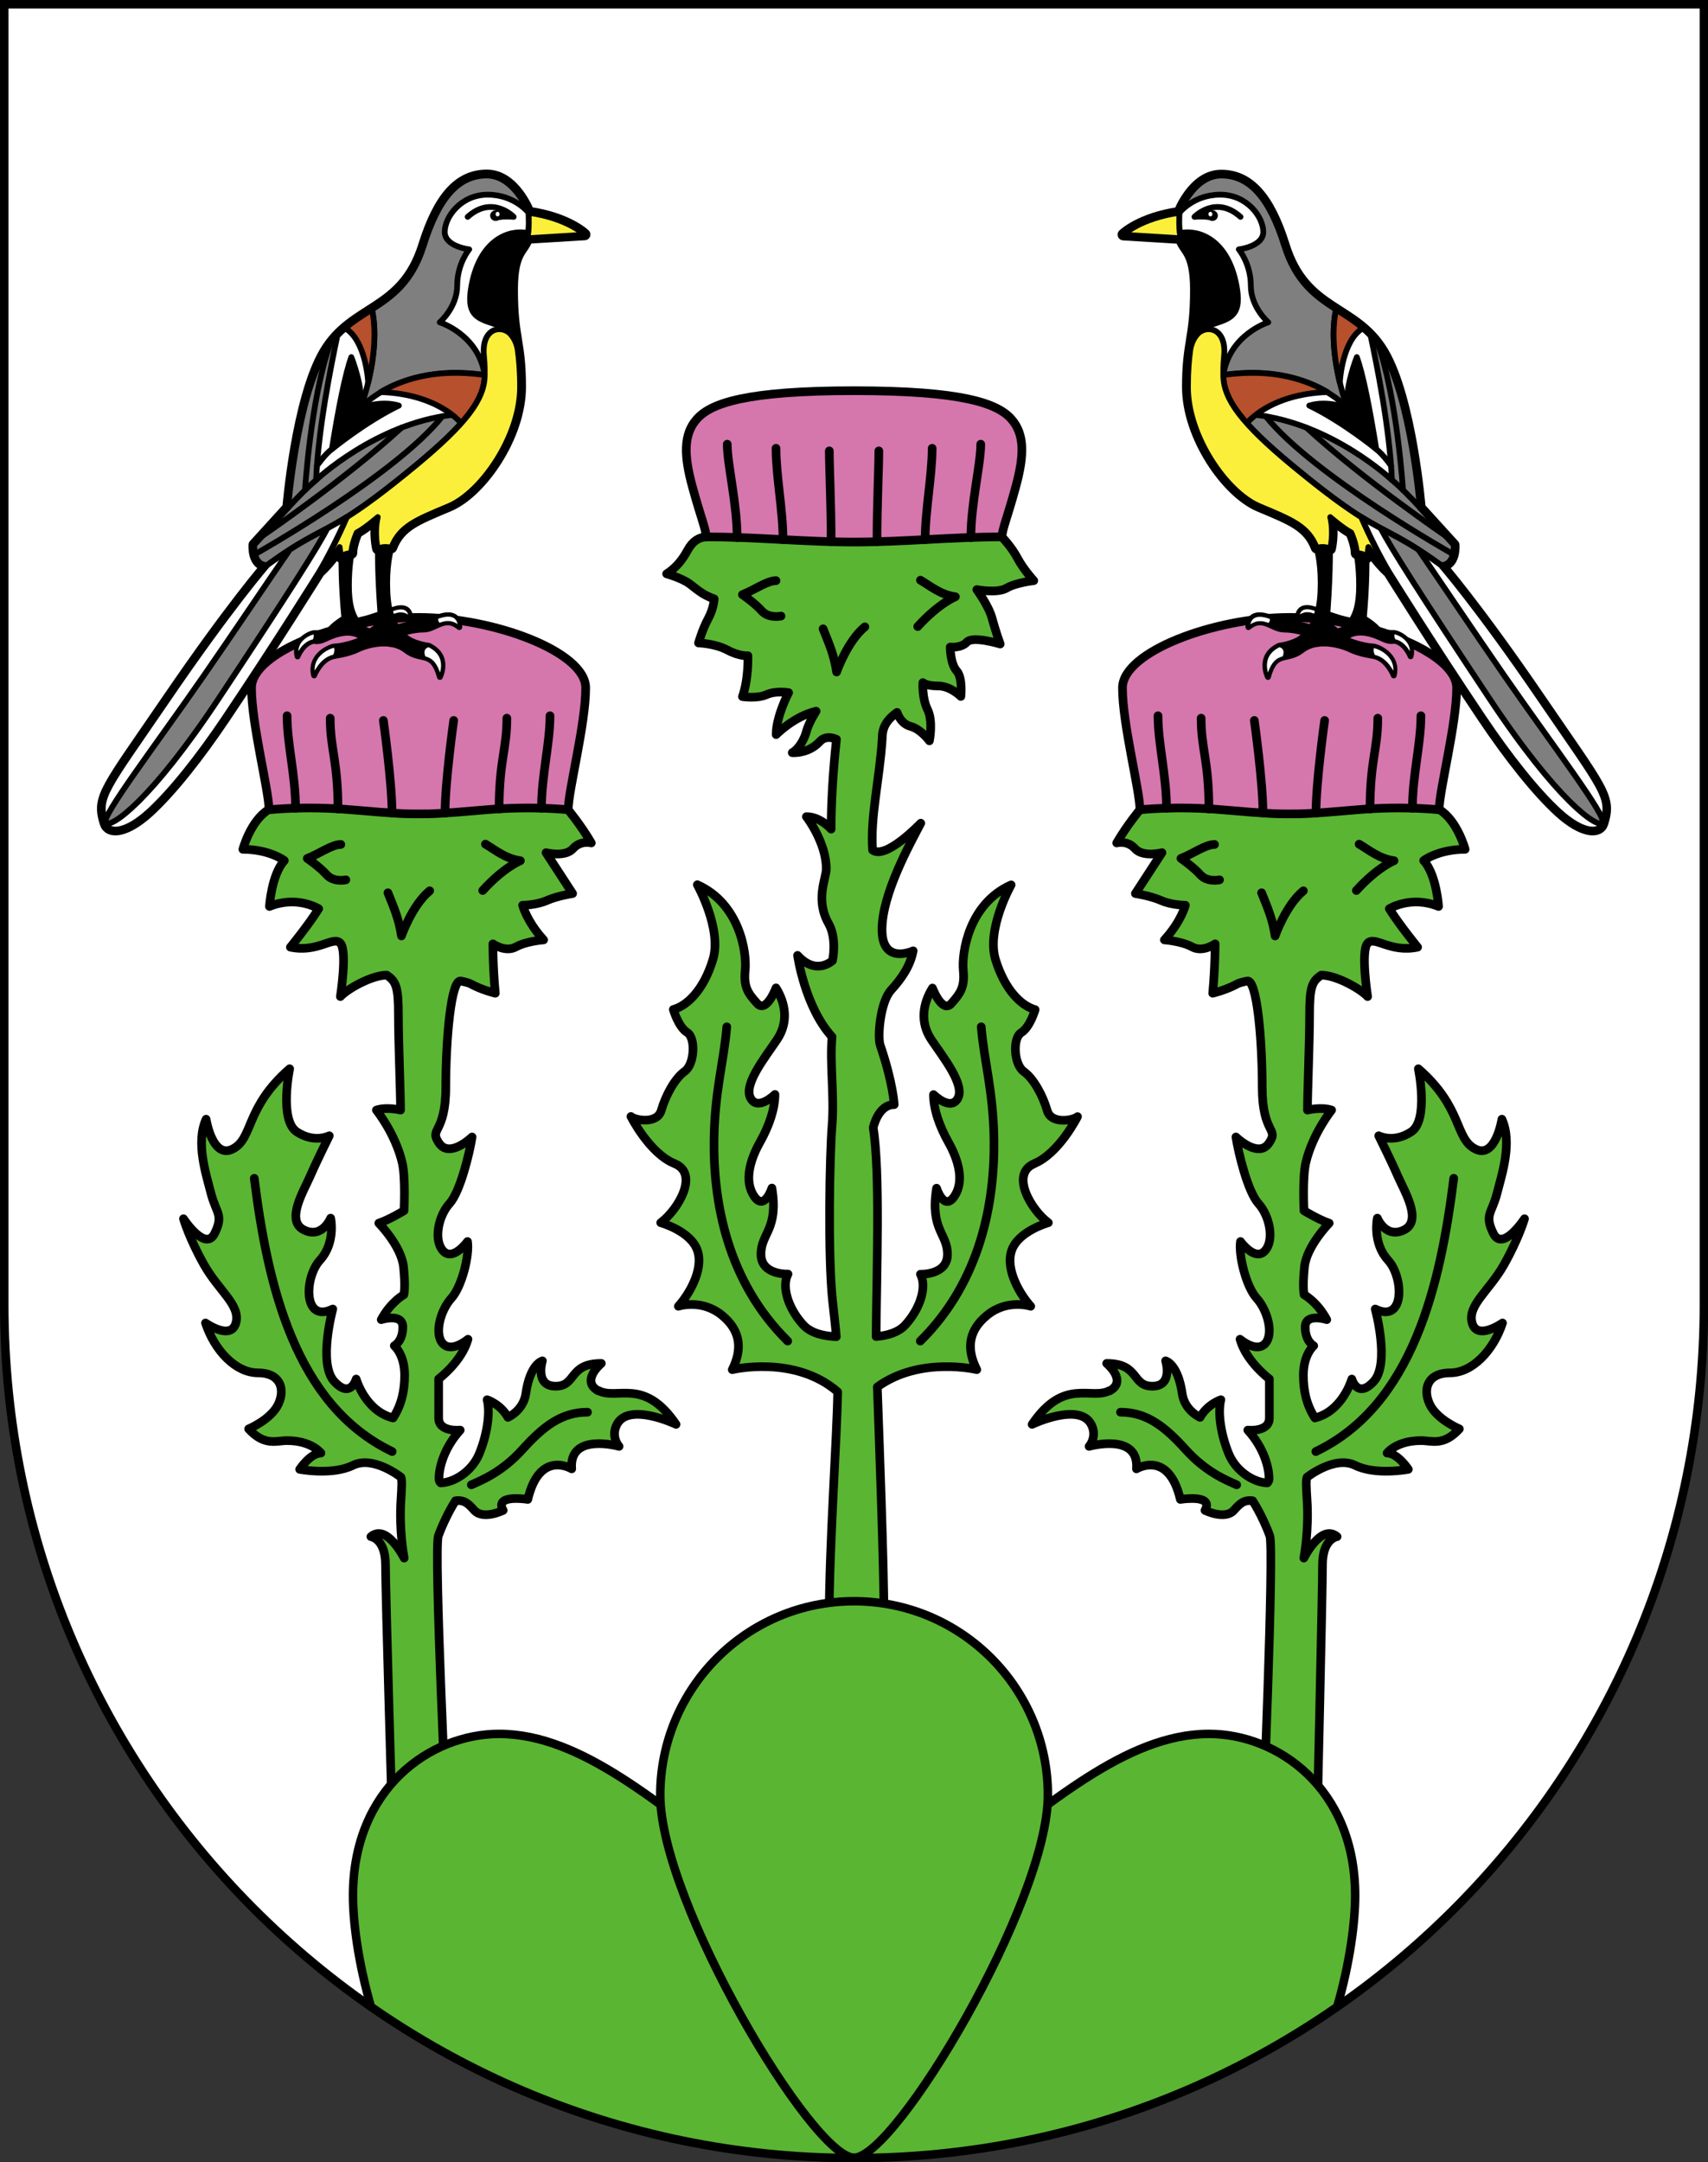 <?xml version="1.0" encoding="UTF-8"?><svg id="Calque_1" xmlns="http://www.w3.org/2000/svg" viewBox="0 0 112.45 142.29"><rect x="0" y="0" width="112.45" height="142.29" fill="#333333" stroke="none"/><defs><style>.cls-1{fill:#d576ad;}.cls-1,.cls-2,.cls-3,.cls-4,.cls-5,.cls-6,.cls-7,.cls-8,.cls-9,.cls-10,.cls-11,.cls-12{stroke:#000;}.cls-1,.cls-2,.cls-3,.cls-5,.cls-6,.cls-7,.cls-8,.cls-9,.cls-10,.cls-11,.cls-12{stroke-linecap:round;stroke-linejoin:round;}.cls-1,.cls-2,.cls-12{stroke-width:.57px;}.cls-13,.cls-5,.cls-9{fill:#fff;}.cls-14,.cls-12{fill:#5ab532;}.cls-2,.cls-4,.cls-10,.cls-11{fill:none;}.cls-3,.cls-5,.cls-6,.cls-7,.cls-8,.cls-11{stroke-width:.38px;}.cls-4{stroke-width:.56px;}.cls-6{fill:#fcef3c;}.cls-7{fill:#7f7f7f;}.cls-8{fill:#b7502c;}.cls-9{stroke-width:.19px;}.cls-10{stroke-width:.76px;}</style></defs><g id="layer1"><path id="path1899" class="cls-13" d="m.28.28v85.57c0,31.02,25.05,56.16,55.95,56.16s55.95-25.14,55.95-56.16V.28H.28Z"/></g><g id="layer2"><g id="g3318"><path id="path2768" class="cls-12" d="m39.4,91.53c-1.21-.65.19-1.81.19-1.81-2.18,0-1.62,1.5-3.01,1.5s-.87-1.67-.87-1.67c-.53.2-.93,1.02-1.09,2.15-.16,1.13-1.18,1.57-1.18,1.57-.48-.87-1.37-1.16-1.37-1.16.22.85,0,2.29-.51,3.54s-1.76,1.93-2.55,1.93c-.07-.07-.11-.16-.11-.27,0-.77.36-2.06,1.4-3.2,0,0-1.42.15-1.42-.79v-2.58s1.52-1.13,1.93-2.61c0,0-1.07.92-1.66.28-.58-.64-.14-2.2.56-2.97.7-.77,1.21-2.84,1.07-3.74,0,0-.96,1.33-1.61.61s-.29-2.32.42-3.1c.71-.78,1.33-3.34,1.49-4.39,0,0-1.47,1.43-2.17.41-.7-1.02.44-.57.44-3.7s.35-7.15,1-6.97c.29.06.52.12.65.19.75.41,1.61.61,1.61.61-.16-1.69-.16-3.25-.16-3.25,0,0,.82.59,1.52.2.7-.38,1.82-.46,1.82-.46-1.12-1.23-1.38-2.28-1.38-2.28,0,0,.89,0,1.59-.31.7-.31,1.7-.46,1.7-.46l-1.75-2.69s1.25.32,1.77-.26c.52-.58,1.21-.38,1.21-.38-.7-1.2-1.54-2.2-1.54-2.2l-.89-.61-18.01-.27-.81.89c-1.19.73-1.69,2.61-1.69,2.61,1.77,0,2.73.74,2.73.74-.85.93-.98,3.02-.98,3.02,1.82-.74,3.24.15,3.24.15-.65,1.05-1.86,2.53-1.86,2.53,1.82.38,2.82-.77,3.29-.26.47.51,0,3.51,0,3.51.47-.51,2.07-1.41,3.05-1.41.63.41.77.82.77,2.61s.14,5.04.14,6.27c0,0-.89-.23-1.59,0,0,0,1.24,1.53,1.7,3.46.23.97.12,3.16.12,3.16,0,0-.96.59-1.66.82,0,0,1.49,1.51,1.63,2.89.14,1.38.02,1.82.02,1.82,0,0-.86.46-1.49,1.64,0,0,1.42-.46,1.42.49s-.56,1.23-.56,1.23c0,0,.68.56.68,1.94,0,.98-.19,1.93-.76,2.81-1.84-.46-2.43-2.56-2.43-2.56,0,0-.37,1.33-1.45.15-1.07-1.18-.09-4.76-.09-4.76-1.96.97-1.89-2.07-.84-3.22,1.05-1.15.7-2.76.7-2.76,0,0-.56,1.38-1.77.77-1.21-.61,0-2.56.42-3.53.42-.97,1.26-2.66,1.26-2.66,0,0-.98.51-2.14-.26-1.17-.77-.47-4.15-.47-4.15-2.94,2.56-2.38,4.56-3.73,5.27-1.35.72-1.77-1.95-1.77-1.95-.7,1.54,0,3.63.33,4.91.33,1.28.84,1.38.23,2.61s-2.05-.97-2.05-.97c0,0,.37,1.28,1.35,3.02.98,1.74,2.42,2.66,2.1,3.84-.33,1.18-2,0-2,0,.61,1.84,2,3.28,3.45,3.28s1.82,1.02,1.35,2.05c-.47,1.02-1.96,1.64-1.96,1.64,1.05,1.15,1.82.77,2.52.77,1.63,0,2.24.82,2.24.82-.7,0-1.4,1.07-1.4,1.07,0,0,2.14.41,3.5-.26,1.35-.67,3.17.78,3.17.78.07.19.06.54,0,1.48-.14,2.05.21,3.84.21,3.84,0,0-1.14-2.3-2.19-1.41,0,0,.96.13.96,1.84s.47,17.68.47,17.68h3.59s-.89-18.7-.58-19.57c.2-.56.64-1.55,1.13-2.31.59-.08.86.21,1.24.63.59.65,1.9,0,1.9,0-.62-1.09,1.62-.72,1.62-.72.78-3.31,2.89-2.01,2.89-2.01-.19-2.42,3.12-1.48,3.12-1.48,0,0-.57-.63-.14-1.45.78-1.48,3.89,0,3.89,0-2.11-3.11-3.89-1.57-5.1-2.22Z"/><path id="path2772" class="cls-2" d="m22.44,55.57c-.58,0-1.38.59-2.21.92,0,0,.82.56,1.28,1.08.47.51,1.26.33,1.26.33"/><path id="path2774" class="cls-2" d="m31.96,55.55c.65.38,1.32.96,2.3,1.09,0,0-1.08.42-2.48,1.96"/><path id="path2776" class="cls-2" d="m25.54,58.75c.42,1.05.72,1.72.89,2.84,0,0,.7-2.02,1.86-2.97"/><path id="path2778" class="cls-2" d="m16.74,77.54c.87,6.96,2.67,14.91,9.08,17.98"/><path id="path2780" class="cls-2" d="m38.68,92.93c-1.74,0-2.94.97-4.29,2.46s-2.67,2.01-3.36,2.32"/><path id="path2782" class="cls-1" d="m27.56,40.63c-4.91,0-11,2.25-11,4.64s1.15,6.76,1.15,8.02c0,0,2.33-.27,5.44,0,3.11.27,3.54.27,4.41.27s1.31,0,4.41-.27c3.11-.27,5.44,0,5.44,0,0-1.26,1.15-5.63,1.15-8.02s-6.09-4.64-11-4.64Z"/><path id="path2786" class="cls-2" d="m18.9,47.1c0,1.84.56,3.93.56,6.09"/><path id="path2788" class="cls-2" d="m21.74,47.26c0,2.05.51,2.79.51,5.98"/><path id="path2790" class="cls-2" d="m25.24,47.41s.57,4.04.57,6.1"/><path id="path2792" class="cls-2" d="m36.21,47.1c0,1.84-.56,3.93-.56,6.09"/><path id="path2794" class="cls-2" d="m33.37,47.26c0,2.05-.51,2.79-.51,5.98"/><path id="path2796" class="cls-2" d="m29.87,47.41s-.57,4.04-.57,6.1"/></g><g id="g3303"><path id="path2800" class="cls-12" d="m73.05,91.53c1.21-.65-.19-1.81-.19-1.81,2.18,0,1.62,1.5,3.01,1.5s.87-1.67.87-1.67c.53.2.93,1.02,1.09,2.15.16,1.13,1.18,1.57,1.18,1.57.48-.87,1.37-1.16,1.37-1.16-.22.85,0,2.29.51,3.54.51,1.25,1.76,1.93,2.55,1.93.07-.07.11-.16.11-.27,0-.77-.36-2.06-1.4-3.2,0,0,1.42.15,1.42-.79v-2.58s-1.52-1.13-1.93-2.61c0,0,1.07.92,1.66.28.58-.64.14-2.2-.56-2.97-.7-.77-1.21-2.84-1.07-3.74,0,0,.96,1.33,1.61.61s.29-2.32-.42-3.1c-.71-.78-1.33-3.34-1.49-4.39,0,0,1.47,1.43,2.17.41.7-1.02-.44-.57-.44-3.7s-.35-7.15-1-6.97c-.29.06-.52.12-.65.19-.75.41-1.61.61-1.61.61.16-1.69.16-3.25.16-3.25,0,0-.82.59-1.52.2-.7-.38-1.82-.46-1.82-.46,1.12-1.23,1.38-2.28,1.38-2.28,0,0-.89,0-1.59-.31-.7-.31-1.7-.46-1.7-.46l1.75-2.69s-1.25.32-1.77-.26c-.52-.58-1.21-.38-1.21-.38.7-1.2,1.54-2.2,1.54-2.2l.89-.61,18.01-.27.81.89c1.19.73,1.69,2.61,1.69,2.61-1.77,0-2.73.74-2.73.74.85.93.98,3.02.98,3.02-1.82-.74-3.24.15-3.24.15.65,1.05,1.86,2.53,1.86,2.53-1.82.38-2.82-.77-3.29-.26-.47.51,0,3.51,0,3.51-.47-.51-2.07-1.41-3.05-1.41-.63.41-.77.82-.77,2.61s-.14,5.04-.14,6.27c0,0,.89-.23,1.59,0,0,0-1.24,1.53-1.7,3.46-.23.97-.12,3.16-.12,3.16,0,0,.96.59,1.66.82,0,0-1.49,1.51-1.63,2.89-.14,1.38-.02,1.82-.02,1.82,0,0,.86.46,1.49,1.64,0,0-1.42-.46-1.42.49s.56,1.23.56,1.23c0,0-.68.56-.68,1.94,0,.98.19,1.93.76,2.81,1.84-.46,2.43-2.56,2.43-2.56,0,0,.37,1.33,1.45.15,1.07-1.18.09-4.76.09-4.76,1.96.97,1.89-2.07.84-3.22-1.05-1.15-.7-2.76-.7-2.76,0,0,.56,1.38,1.77.77,1.21-.61,0-2.56-.42-3.53-.42-.97-1.26-2.66-1.26-2.66,0,0,.98.51,2.14-.26,1.17-.77.47-4.15.47-4.15,2.94,2.56,2.38,4.56,3.73,5.27,1.35.72,1.77-1.95,1.77-1.95.7,1.54,0,3.63-.33,4.91-.33,1.28-.84,1.38-.23,2.61s2.05-.97,2.05-.97c0,0-.37,1.28-1.35,3.02-.98,1.74-2.42,2.66-2.1,3.84.33,1.18,2,0,2,0-.61,1.84-2,3.28-3.45,3.28s-1.82,1.02-1.35,2.05c.47,1.02,1.96,1.64,1.96,1.64-1.05,1.15-1.82.77-2.52.77-1.63,0-2.24.82-2.24.82.7,0,1.4,1.07,1.4,1.07,0,0-2.14.41-3.5-.26-1.35-.67-3.17.78-3.17.78-.07.19-.06.54,0,1.48.14,2.05-.21,3.84-.21,3.84,0,0,1.14-2.3,2.19-1.41,0,0-.96.13-.96,1.84s-.37,17.68-.37,17.68h-3.59s.79-18.7.49-19.57c-.2-.56-.64-1.55-1.13-2.31-.59-.08-.86.21-1.24.63-.59.65-1.9,0-1.9,0,.62-1.09-1.62-.72-1.62-.72-.78-3.31-2.89-2.01-2.89-2.01.19-2.42-3.12-1.48-3.12-1.48,0,0,.57-.63.14-1.45-.79-1.48-3.89,0-3.89,0,2.11-3.11,3.89-1.57,5.1-2.22Z"/><path id="path2804" class="cls-2" d="m79.96,55.57c-.58,0-1.38.59-2.21.92,0,0,.82.56,1.28,1.08.47.51,1.26.33,1.26.33"/><path id="path2806" class="cls-2" d="m89.48,55.55c.65.38,1.32.96,2.3,1.09,0,0-1.08.42-2.48,1.96"/><path id="path2808" class="cls-2" d="m83.06,58.75c.42,1.05.72,1.72.89,2.84,0,0,.7-2.02,1.86-2.97"/><path id="path2810" class="cls-2" d="m95.71,77.54c-.87,6.96-2.67,14.91-9.08,17.98"/><path id="path2812" class="cls-2" d="m73.77,92.93c1.74,0,2.94.97,4.29,2.46s2.67,2.01,3.36,2.32"/><path id="path2814" class="cls-1" d="m84.9,40.63c4.91,0,11,2.25,11,4.64s-1.15,6.76-1.15,8.02c0,0-2.33-.27-5.44,0-3.11.27-3.54.27-4.41.27s-1.31,0-4.41-.27c-3.11-.27-5.44,0-5.44,0,0-1.26-1.15-5.63-1.15-8.02s6.09-4.64,11-4.64Z"/><path id="path2818" class="cls-2" d="m93.55,47.1c0,1.84-.56,3.93-.56,6.09"/><path id="path2820" class="cls-2" d="m90.71,47.26c0,2.05-.51,2.79-.51,5.98"/><path id="path2822" class="cls-2" d="m87.21,47.41s-.57,4.04-.57,6.1"/><path id="path2824" class="cls-2" d="m76.24,47.1c0,1.84.56,3.93.56,6.09"/><path id="path2826" class="cls-2" d="m79.08,47.26c0,2.05.51,2.79.51,5.98"/><path id="path2828" class="cls-2" d="m82.58,47.41s.57,4.04.57,6.1"/></g><g id="g3333"><path id="path2736" class="cls-12" d="m68.07,76.58c1.66-.67,2.87-3.1,2.87-3.1-.2.22-1.73.56-2-.41-.28-.97-.89-2.1-1.54-2.56s-.75-2.2-.16-2.56c.58-.36.91-1.51.91-1.51-.93-.26-2-1.31-2.61-3.3-.61-2,1.03-4.91,1.03-4.91-2.8,1.25-3.26,4.48-3.15,5.63.11,1.09-.19,1.51-.79,2.18s-1.24-1.02-1.24-1.02c-.63,1.02-.84,2.25-.07,3.4.77,1.15,2.21,2.94,1.75,3.84-.47.9-1.61-.23-1.61-.23,0,.95.37,2.05,1,3.17.63,1.13,1.05,2.53.37,3.53s-1.17-.54-1.17-.54c-.44,2.74.72,2.97.72,4.35s-1.78,1.31-1.78,1.31c.43.82,0,2.24-.99,3.33-.48.53-1.26.72-1.93.77.03-4.19.28-10.8-.19-13.74,0,0,.31-1.52,1.38-1.52,0,0-.06-1.39-.92-3.91-.19-.55,0-2.83.71-3.62.72-.79,1.27-1.6,1.46-2.59,0,0-2.05.96-2.05-1.4s1.86-5.67,2.55-7c0,0-2.3,2.42-3.17,1.77-.16-2.18.45-4.59.63-7.29,0-.69.19-1.2.98-1.77,0,0,.21.74.89.92.68.18,1.24.95,1.24.95,0,0,.26-1.28-.12-2.05s-.31-1.78-.31-1.78c0,0,.2.22,1.01.22s1.49.69,1.49.69c0,0,.14-1.23-.28-1.69-.42-.46-.42-1.56-.42-1.56,0,0,.71.09,1.1-.33s2.19.13,2.19.13c0,0-.33-.92-.54-1.71s-1-1.87-1-1.87c0,0,1.35.26,1.96-.1.61-.36,1.79-.49,1.79-.49,0,0-.68-.74-1.07-1.48s-1.02-1.39-1.02-1.39l-2.73-1.06h-12.81l-3.95,1.06c-.43,0-.88.26-1.2.85s-.73,1.15-1.39,1.57c0,0,.94.26,1.47.63.44.31.84.74,1.66,1.02,0,0-.02.61-.4,1.31s-.63,1.59-.63,1.59c0,0,1.07.03,1.89.46.82.44,1.36.38,1.36.38,0,0,.06,1.51-.36,2.69,0,0,.96.15,1.59-.13s1.45-.13,1.45-.13c0,0-.82,1.54-.82,2.76,0,0,1.17-1.2,2.63-1.54,0,0-.49.77-.63,1.31-.14.54-.51,1.18-.94,1.42,0,0,1.06.09,1.81-.73.44-.49,1.1-.15,1.1-.15-.23,2.13-.35,4.21-.35,5.91,0,0-.7-.82-1.63-.82,0,0,1.31,1.69,1.31,3.43,0,.65-.75,2.02.16,3.62.56.99.25,2.42.25,2.42,0,0-1.06,1.02-2.3-.34,0,0,.47,3.38,2.27,5.36-.16,1.74.16,3.86,0,5.84-.16,1.98-.28,8.54.03,11.5.11,1.02.19,1.65.25,2.39-.73-.03-1.65-.19-2.19-.79-.99-1.09-1.42-2.51-.99-3.33,0,0-1.78.08-1.78-1.31s1.17-1.61.72-4.35c0,0-.49,1.54-1.17.54-.68-1-.26-2.41.37-3.53s1-2.23,1-3.17c0,0-1.14,1.13-1.61.23-.47-.9.98-2.69,1.75-3.84.77-1.15.56-2.38-.07-3.4,0,0-.63,1.69-1.24,1.02-.61-.67-.9-1.09-.79-2.18.12-1.15-.35-4.38-3.15-5.63,0,0,1.63,2.92,1.03,4.91s-1.68,3.05-2.61,3.3c0,0,.33,1.15.91,1.51.58.36.49,2.1-.16,2.56-.65.46-1.26,1.59-1.54,2.56s-1.81.63-2,.41c0,0,1.21,2.43,2.87,3.1,1.66.67.2,3.08-.91,3.89,0,0,1.99.55,2.42,1.84.43,1.29-.62,2.96-1.26,3.66,0,0,1.52-.51,2.87.59,1.35,1.1,1.28,2.38.68,3.58,0,0,4.11-.99,6.94,1.46-.04,2.92-.56,10.25-.56,14.96h3.61c0-3.55-.32-11.93-.44-15.28,2.8-2.04,6.55-1.14,6.55-1.14-.61-1.2-.68-2.48.68-3.58,1.35-1.1,2.87-.59,2.87-.59-.64-.7-1.69-2.37-1.26-3.66.43-1.29,2.42-1.84,2.42-1.84-1.11-.81-2.56-3.22-.91-3.89Z"/><path id="path2740" class="cls-2" d="m51.09,38.21c-.58,0-1.38.59-2.21.92,0,0,.82.56,1.28,1.08.47.51,1.26.33,1.26.33"/><path id="path2742" class="cls-2" d="m60.6,38.18c.65.38,1.32.96,2.3,1.09,0,0-1.08.42-2.48,1.96"/><path id="path2744" class="cls-2" d="m54.19,41.38c.42,1.05.72,1.72.89,2.84,0,0,.7-2.02,1.86-2.97"/><path id="path2746" class="cls-2" d="m47.85,67.57c-.2,2.33-.79,4.2-.84,7.4-.06,4.14.87,9.35,4.85,13.28"/><path id="path2748" class="cls-2" d="m64.6,67.57c.2,2.33.79,4.2.84,7.4.06,4.14-.87,9.35-4.85,13.28"/><path id="path2750" class="cls-1" d="m66.56,27.55c-.93-1.02-3.23-1.84-10.33-1.84s-9.4.82-10.33,1.84c-.93,1.02-.87,2.46-.31,4.5s.9,2.8.9,3.28c3.26,0,6.58.34,9.74.34s6.48-.34,9.74-.34c0-.48.34-1.23.9-3.28.56-2.05.62-3.48-.31-4.5Z"/><path id="path2754" class="cls-2" d="m47.88,29.23c0,1.33.65,3.9.65,6.15"/><path id="path2756" class="cls-2" d="m51.09,29.5c0,1.81.46,4.08.46,6.01"/><path id="path2758" class="cls-2" d="m54.6,29.67c0,1.16.12,3.47.12,5.98"/><path id="path2760" class="cls-2" d="m64.57,29.23c0,1.33-.65,3.9-.65,6.15"/><path id="path2762" class="cls-2" d="m61.37,29.5c0,1.81-.46,4.08-.46,6.01"/><path id="path2764" class="cls-2" d="m57.86,29.67c0,1.16-.12,3.47-.12,5.98"/></g><g id="g3245"><path id="path2838" class="cls-3" d="m25.6,40.23s-.8.25-1.18.38c-.22.08-.62.17-.93.24-.3-.44-.52-1.07-.52-2.33,0-1.2.17-2.11.17-2.11l-.32-.18-.34.47s-.03,1.71.19,3.98c0,0-.58.35-.87.67-.29.32-.86.31-1.1.31s-1.38.47-1.11,1.54c0,0,.34-.9,1.08-1.03,0,0,.26.11.74-.12.48-.23,1.63-.74,2.45-.1.82.64,1.41-1.01,1.81.43,0,0,.58-.3-.6-.84,0,0-.81.2-1.26-.29-.02-.02-.04-.05-.06-.07h0c.29-.08.93-.4,1.34-.4.67,0,1.13-.76,1.91-.13,0,0,.06-1.09-1.39-.41Z"/><path id="path2840" class="cls-9" d="m25.06,41.53s-.46.08-.23.63c.34.09.61-.56.83.22,0,0,.58-.3-.6-.84Zm-5.48,1.66s.34-.9,1.08-1.03c.18-.32.04-.51.04-.51-.24,0-1.38.46-1.11,1.54Zm6.22-3.05c-.07.24.13.36.13.36h0c.32-.13.64-.2,1.06.14,0,0,.05-.98-1.19-.5Z"/><path id="path2844" class="cls-3" d="m28.52,40.76s-.76.05-1.23.22c-.27.09-.77.21-1.16.3-.37-.55-.64-1.33-.64-2.9,0-1.49.28-2.34.28-2.34l-.47-.51-.42.59s-.03,2.13.23,4.94c0,0-.72.43-1.08.83-.36.4-1.68.65-1.97.65s-1.71.58-1.38,1.91c0,0,.43-1.12,1.33-1.28,0,0,.93-.13,1.52-.42.59-.29,2.17-.76,3.19.04,1.02.79,1.75-.03,2.24,1.76,0,0,.71-1.38-.74-2.06,0,0-1.15-.12-1.7-.73-.03-.03-.05-.06-.08-.09h0c.36-.1.92-.24,1.43-.24.84,0,1.4-.95,2.37-.16,0,0,.07-1.35-1.73-.51Z"/><path id="path2846" class="cls-9" d="m28.22,42.49s-.57.1-.29.78c.42.11.76.31,1.03,1.28,0,0,.71-1.38-.74-2.06Zm-7.55,1.96s.43-1.12,1.33-1.28c.22-.39.05-.64.05-.64-.3,0-1.71.58-1.38,1.91Zm8.1-3.8c-.08.3.16.44.16.44h0c.39-.16.8-.24,1.31.18,0,0,.07-1.22-1.47-.62Z"/><path id="path2848" class="cls-10" d="m21,37.65s-2.86,4.6-6.21,9.58c-1.68,2.5-3.51,4.83-5.02,6.2-1.51,1.36-2.62,1.42-2.83.73-.54-1.72,0-2.13,4.14-8.19,4.14-6.06,6.51-8.77,6.51-8.77-.95,0-.85-1.34-.85-1.34l2.23-2.45s.59-7.14,2.43-10.25c1.84-3.1,5.13-2.6,6.51-7,.99-3.17,2.3-4.62,4.14-4.62s2.76,2.45,2.76,2.45c2.56.36,3.68,1.44,3.68,1.44l-3.78.23c-.23.85-.99.81-.99,3.41,0,3.21.53,3.39.53,6.39,0,3.25-2.56,6.93-4.7,7.83-2.14.9-3.22,1.3-3.78,2.74,0,0-.49-.16-.89.07,0,0-.25-1.05,0-2.09,0,0-.82.72-1.38,1.01,0,0-.36.79-.36,1.37,0,0-.51-.04-.66.29,0,0-.11-.54-.11-.7,0,0-.51.88-1.36,1.66Z"/><path id="path2852" class="cls-7" d="m31.91,24.68c-5.59-.83-8.18,2.16-8.18,2.16.62-1.66,1.22-4.4.76-6.48-1.12.72-2.26,1.38-3.09,2.8-1.84,3.1-2.43,10.25-2.43,10.25l-2.23,2.45s-.1,1.33.85,1.33c4.11-2.99,3.81-1.62,9.82-6.6,3.28-2.72,4.5-4.33,4.5-5.92Z"/><path id="path2854" class="cls-5" d="m22.21,22.09c-.41,1.95-1.25,6.06-1.4,9.5,0,0,3.92-3.71,8.97-4.29l.38-.41-6.88-5.71c-.37.27-.73.56-1.07.92Z"/><path id="path2856" class="cls-3" d="m26.26,26.69c-1.22-.37-2.52.16-2.52.16.21-1.3-.61-3.35-.61-3.35-.39,1.08-.83,3.25-1.28,6.06,0,0,2.19-1.8,4.41-2.87h0Z"/><path id="path2858" class="cls-7" d="m31.91,24.68l2.33.79c0-2.99-.53-3.18-.53-6.39,0-2.6.76-2.56.99-3.41l3.78-.23s-1.12-1.08-3.68-1.44c0,0-.92-2.45-2.76-2.45s-3.15,1.45-4.14,4.62c-.75,2.4-2.07,3.34-3.41,4.2.46,2.07-.14,4.82-.76,6.48,0,0,2.6-2.99,8.18-2.16Z"/><path id="path2860" class="cls-8" d="m30.36,27.85c1.1-1.23,1.55-2.21,1.55-3.17-3.3-.49-5.55.35-6.85,1.12,3.82.13,5.3,2.05,5.3,2.05h0Z"/><path id="path2862" class="cls-8" d="m24.24,25.17c.37-1.52.57-3.33.25-4.8-.6.38-1.2.75-1.76,1.23,1.37.82,1.51,3.53,1.51,3.57Z"/><path id="path2864" class="cls-5" d="m34.8,14s-.92-1.19-2.69-1.19-2.83,1.48-2.83,2.45,1.61,1.15,1.61,1.15c0,0-.79.94-.79,2.38s-1.15,2.42-1.15,2.42c0,0,2.55.79,2.96,3.46h2.32c-.08-2.26-.51-2.69-.51-5.59,0-2.6.76-2.56.99-3.41.17-.4.1-1.68.1-1.68Z"/><path id="path2866" class="cls-3" d="m34.77,15.41l-.07-.08c-1.12-.22-3.06.37-3.65,3.43-.36,1.88.26,2.16,1.41,2.53,1.08.34,1.49,1.01,1.61,1.71-.15-1.07-.36-1.89-.36-3.91,0-2.6.76-2.56.99-3.41.03-.07.05-.16.07-.26Z"/><path id="path2868" class="cls-6" d="m38.48,15.44s-1.12-1.08-3.68-1.44c0,0,.07,1.28-.1,1.68l3.78-.23Z"/><path id="path2870" class="cls-11" d="m17.59,37.2s-2.37,2.71-6.51,8.77c-4.14,6.06-4.68,6.47-4.14,8.19.22.69,1.33.63,2.83-.73,1.51-1.37,3.34-3.7,5.02-6.2,3.35-4.98,6.21-9.58,6.21-9.58.55-.92,1.38-2.54,1.82-3.62-1.8,1.12-2.63,1.27-5.24,3.17Z"/><path id="path2872" class="cls-6" d="m34.08,23c-.06-.38-.22-.76-.53-1.08-.64-.56-1.86-.27-1.69,1.5.06.63.05.92.05,1.26,0,1.59-1.22,3.2-4.5,5.92-2.2,1.82-3.56,2.79-4.59,3.44,0,0,0,0,0,0-.45,1.07-1.27,2.7-1.82,3.62.85-.78,1.36-1.66,1.36-1.66,0,.16.11.7.11.7.15-.32.66-.29.66-.29,0-.58.36-1.37.36-1.37.56-.29,1.38-1.01,1.38-1.01-.25,1.05,0,2.09,0,2.09.39-.23.89-.07.89-.07.56-1.44,1.64-1.84,3.78-2.74,2.14-.9,4.7-4.58,4.7-7.83,0-1.12-.07-1.84-.16-2.48Z"/><path id="path2874" class="cls-5" d="m17.59,37.2s-2.37,2.71-6.51,8.77c-4.14,6.06-4.68,6.47-4.14,8.19.22.69,1.33.63,2.83-.73,1.51-1.37,3.34-3.7,5.02-6.2,3.35-4.98,6.21-9.58,6.21-9.58.55-.91,1.36-2.51,1.81-3.58v-.03c-1.79,1.12-2.62,1.26-5.23,3.16Z"/><path id="path2876" class="cls-7" d="m19.08,36.17c-1.41,2.04-3.69,5.45-5.66,8.29-3.11,4.49-6.8,9.32-6.47,9.69.34.38,2.97-1.43,7.46-8.2,4.49-6.76,6.55-10,7.14-11.18h0c-.76.41-1.46.75-2.47,1.4Z"/><path id="path2880" class="cls-11" d="m18.97,33.41c.74-.81,1.27-1.33,1.84-1.82"/><path id="path2882" class="cls-11" d="m20.86,30.66s.5-.73.98-1.1"/><path id="path2884" class="cls-11" d="m17.27,35.27s5.47-3.73,9.17-7.13"/><path id="path2886" class="cls-11" d="m16.79,36.47s9.24-5.19,12.34-9.08"/><path id="path2888" class="cls-11" d="m20.08,32.25s.38-6.02,1.64-9.57"/><polygon id="polygon2892" points="32.76 13.75 32.76 14.23 33.56 14.23 32.76 13.75"/><path id="path2894" class="cls-11" d="m30.79,14.27c1.63-1.46,3.03,0,3.03,0-.72-.07-1.05.05-1.23.05"/><ellipse id="ellipse2896" cx="32.63" cy="14.19" rx=".36" ry=".35"/><ellipse id="circle2898" class="cls-13" cx="32.76" cy="14.09" rx=".13" ry=".15"/></g><g id="g3274"><path id="path2906" class="cls-3" d="m86.85,40.23s.8.25,1.18.38c.22.08.62.17.93.24.3-.44.52-1.07.52-2.33s-.17-2.11-.17-2.11l.32-.18.34.47s.03,1.71-.18,3.98c0,0,.58.35.87.67.29.32.86.3,1.1.3s1.38.47,1.11,1.54c0,0-.34-.9-1.08-1.03,0,0-.26.11-.74-.12-.48-.23-1.63-.74-2.45-.1-.82.64-1.41-1.01-1.81.43,0,0-.58-.3.6-.84,0,0,.81.2,1.26-.29.02-.02.04-.05.06-.07h0c-.29-.08-.93-.4-1.34-.4-.67,0-1.13-.76-1.91-.13,0,0-.06-1.09,1.39-.41Z"/><path id="path2908" class="cls-9" d="m86.8,42.37c.22-.78.49-.13.83-.22.23-.54-.23-.63-.23-.63-1.17.54-.6.84-.6.84Zm4.96-.73s-.14.2.04.51c.73.13,1.08,1.03,1.08,1.03.26-1.07-.87-1.54-1.11-1.54Zm-6.3-1.01c.42-.34.74-.28,1.06-.14h0s.2-.12.13-.36c-1.24-.48-1.19.5-1.19.5Z"/><path id="path2912" class="cls-3" d="m83.93,40.76s.76.05,1.23.22c.27.09.77.21,1.15.3.37-.55.64-1.33.64-2.9s-.28-2.34-.28-2.34l.47-.51.42.59s.03,2.13-.23,4.94c0,0,.72.43,1.08.83.36.4,1.68.65,1.97.65s1.71.58,1.38,1.91c0,0-.43-1.12-1.33-1.28,0,0-.93-.13-1.52-.42-.59-.29-2.17-.76-3.19.04-1.02.79-1.75-.03-2.24,1.76,0,0-.71-1.38.74-2.06,0,0,1.15-.12,1.7-.73.03-.03.05-.06.08-.09h0c-.36-.1-.92-.24-1.44-.24-.84,0-1.4-.95-2.37-.16,0,0-.07-1.35,1.73-.51Z"/><path id="path2914" class="cls-9" d="m83.49,44.55c.27-.97.61-1.17,1.03-1.28.29-.68-.29-.78-.29-.78-1.45.68-.74,2.06-.74,2.06Zm6.91-2.01s-.17.24.05.64c.91.16,1.33,1.28,1.33,1.28.33-1.34-1.08-1.91-1.38-1.91Zm-8.19-1.26c.52-.42.92-.34,1.31-.18h0s.25-.14.16-.44c-1.54-.6-1.47.62-1.47.62Z"/><path id="path2916" class="cls-10" d="m91.45,37.65s2.86,4.6,6.21,9.58c1.68,2.5,3.51,4.83,5.02,6.2,1.51,1.36,2.62,1.42,2.83.73.54-1.72,0-2.13-4.14-8.19-4.14-6.06-6.51-8.77-6.51-8.77.95,0,.85-1.33.85-1.33l-2.23-2.45s-.59-7.14-2.43-10.25c-1.84-3.1-5.13-2.6-6.51-7-.99-3.17-2.3-4.62-4.14-4.62s-2.76,2.45-2.76,2.45c-2.56.36-3.68,1.44-3.68,1.44l3.78.23c.23.85.99.81.99,3.41,0,3.21-.53,3.39-.53,6.39,0,3.25,2.56,6.93,4.7,7.83,2.14.9,3.22,1.3,3.78,2.74,0,0,.49-.16.89.07,0,0,.25-1.05,0-2.09,0,0,.82.72,1.38,1.01,0,0,.36.79.36,1.37,0,0,.51-.04.66.29,0,0,.11-.54.11-.7,0,0,.51.88,1.36,1.66Z"/><path id="path2920" class="cls-7" d="m80.54,24.68c5.59-.83,8.18,2.16,8.18,2.16-.62-1.66-1.22-4.4-.76-6.48,1.12.72,2.26,1.38,3.09,2.8,1.84,3.1,2.43,10.25,2.43,10.25l2.23,2.45s.1,1.33-.85,1.33c-4.11-2.99-3.81-1.62-9.82-6.6-3.28-2.72-4.5-4.33-4.5-5.92Z"/><path id="path2922" class="cls-5" d="m90.24,22.09c.41,1.95,1.25,6.06,1.4,9.5,0,0-3.92-3.71-8.97-4.29l-.38-.41,6.88-5.71c.37.27.73.56,1.07.92Z"/><path id="path2924" class="cls-3" d="m86.2,26.69c1.22-.37,2.52.16,2.52.16-.21-1.3.61-3.35.61-3.35.39,1.08.83,3.25,1.28,6.06,0,0-2.19-1.8-4.41-2.87h0Z"/><path id="path2926" class="cls-7" d="m80.54,24.68l-2.33.79c0-2.99.53-3.17.53-6.39,0-2.6-.76-2.56-.99-3.41l-3.78-.23s1.12-1.08,3.68-1.44c0,0,.92-2.45,2.76-2.45s3.15,1.45,4.14,4.62c.75,2.4,2.07,3.34,3.41,4.2-.46,2.07.14,4.82.76,6.48,0,0-2.6-2.99-8.18-2.16Z"/><path id="path2928" class="cls-8" d="m82.09,27.85c-1.1-1.23-1.55-2.21-1.55-3.17,3.3-.49,5.55.35,6.85,1.12-3.82.13-5.3,2.05-5.3,2.05h0Z"/><path id="path2930" class="cls-8" d="m88.21,25.17c-.37-1.52-.57-3.33-.25-4.8.6.38,1.2.75,1.76,1.23-1.37.82-1.51,3.53-1.51,3.57Z"/><path id="path2932" class="cls-5" d="m77.65,14s.92-1.19,2.69-1.19,2.83,1.48,2.83,2.45-1.61,1.15-1.61,1.15c0,0,.79.94.79,2.38s1.15,2.42,1.15,2.42c0,0-2.55.79-2.96,3.46h-2.32c.08-2.26.51-2.69.51-5.59,0-2.6-.76-2.56-.99-3.41-.17-.4-.1-1.68-.1-1.68Z"/><path id="path2934" class="cls-3" d="m77.68,15.41l.07-.08c1.12-.22,3.06.37,3.65,3.43.36,1.88-.26,2.16-1.41,2.53-1.08.34-1.49,1.01-1.61,1.71.15-1.07.36-1.89.36-3.91,0-2.6-.76-2.56-.99-3.41-.03-.07-.05-.16-.07-.26Z"/><path id="path2936" class="cls-6" d="m73.97,15.44s1.12-1.08,3.68-1.44c0,0-.07,1.28.1,1.68l-3.78-.23Z"/><path id="path2938" class="cls-11" d="m94.87,37.2s2.37,2.71,6.51,8.77c4.14,6.06,4.68,6.47,4.14,8.19-.22.69-1.33.63-2.83-.73-1.51-1.37-3.34-3.7-5.02-6.2-3.35-4.98-6.21-9.58-6.21-9.58-.55-.92-1.38-2.54-1.82-3.62,1.8,1.12,2.63,1.27,5.24,3.17Z"/><path id="path2940" class="cls-6" d="m78.37,23c.06-.38.22-.76.53-1.08.64-.56,1.86-.27,1.69,1.5-.06.63-.05.92-.05,1.26,0,1.59,1.22,3.2,4.5,5.92,2.2,1.82,3.56,2.79,4.59,3.44,0,0,0,0,0,0,.45,1.07,1.27,2.7,1.82,3.62-.85-.78-1.36-1.66-1.36-1.66,0,.16-.11.7-.11.7-.15-.32-.66-.29-.66-.29,0-.58-.36-1.37-.36-1.37-.56-.29-1.38-1.01-1.38-1.01.25,1.05,0,2.09,0,2.09-.39-.23-.89-.07-.89-.07-.56-1.44-1.64-1.84-3.78-2.74-2.14-.9-4.7-4.58-4.7-7.83,0-1.12.07-1.84.16-2.48Z"/><path id="path2942" class="cls-5" d="m94.87,37.2s2.37,2.71,6.51,8.77c4.14,6.06,4.68,6.47,4.14,8.19-.22.69-1.33.63-2.83-.73-1.51-1.37-3.34-3.7-5.02-6.2-3.35-4.98-6.21-9.58-6.21-9.58-.55-.91-1.36-2.51-1.81-3.58v-.03c1.79,1.12,2.62,1.26,5.23,3.16Z"/><path id="path2944" class="cls-7" d="m93.38,36.17c1.41,2.04,3.69,5.45,5.66,8.29,3.11,4.49,6.8,9.32,6.47,9.69-.34.38-2.97-1.43-7.46-8.2-4.49-6.76-6.55-10-7.14-11.18h0c.76.41,1.46.75,2.47,1.4Z"/><path id="path2948" class="cls-11" d="m93.49,33.41c-.74-.81-1.27-1.33-1.84-1.82"/><path id="path2950" class="cls-11" d="m91.59,30.66s-.5-.73-.98-1.1"/><path id="path2952" class="cls-11" d="m95.18,35.27s-5.47-3.73-9.17-7.13"/><path id="path2954" class="cls-11" d="m95.67,36.47s-9.24-5.19-12.34-9.08"/><path id="path2956" class="cls-11" d="m92.37,32.25s-.38-6.02-1.64-9.57"/><polygon id="polygon2960" points="79.69 13.75 79.69 14.23 78.89 14.23 79.69 13.75"/><path id="path2962" class="cls-11" d="m81.67,14.27c-1.63-1.46-3.03,0-3.03,0,.72-.07,1.05.05,1.23.05"/><ellipse id="ellipse2964" cx="79.82" cy="14.19" rx=".36" ry=".35"/><ellipse id="circle2966" class="cls-13" cx="79.69" cy="14.09" rx=".13" ry=".15"/></g><g id="g3239"><path id="path2705" class="cls-14" d="m79.6,114.11c-5.51,0-10.65,4.83-15.83,8.51-5.18,3.68-7.54,1.06-7.54,1.06,0,0-2.36,2.62-7.54-1.06-5.18-3.68-10.33-8.51-15.83-8.51-4.49,0-9.62,3.55-9.62,10.64,0,1.7.32,4.31,1.18,7.31,9.03,6.28,19.99,9.96,31.81,9.96s22.78-3.68,31.81-9.96c.86-2.99,1.18-5.61,1.18-7.31,0-7.09-5.13-10.64-9.62-10.64Z"/><path id="path2707" class="cls-4" d="m88.04,132.05c.86-2.99,1.18-5.61,1.18-7.31,0-7.09-5.13-10.64-9.62-10.64-5.51,0-10.65,4.83-15.83,8.51-5.18,3.68-7.54,1.06-7.54,1.06,0,0-2.36,2.62-7.54-1.06-5.18-3.68-10.33-8.51-15.83-8.51-4.49,0-9.62,3.55-9.62,10.64,0,1.7.32,4.31,1.18,7.31"/><path id="path2709" class="cls-14" d="m68.99,118.13c0-7.05-5.71-12.76-12.76-12.76s-12.76,5.71-12.76,12.76,10.02,23.86,12.76,23.86,12.76-16.81,12.76-23.86Z"/><path id="path2711" class="cls-4" d="m68.99,118.13c0-7.05-5.71-12.76-12.76-12.76s-12.76,5.71-12.76,12.76,10.02,23.86,12.76,23.86,12.76-16.81,12.76-23.86Z"/></g></g><g id="layer4"><path id="path3239" class="cls-4" d="m.28.28v85.57c0,31.02,25.05,56.16,55.95,56.16s55.95-25.14,55.95-56.16V.28H.28Z"/></g></svg>